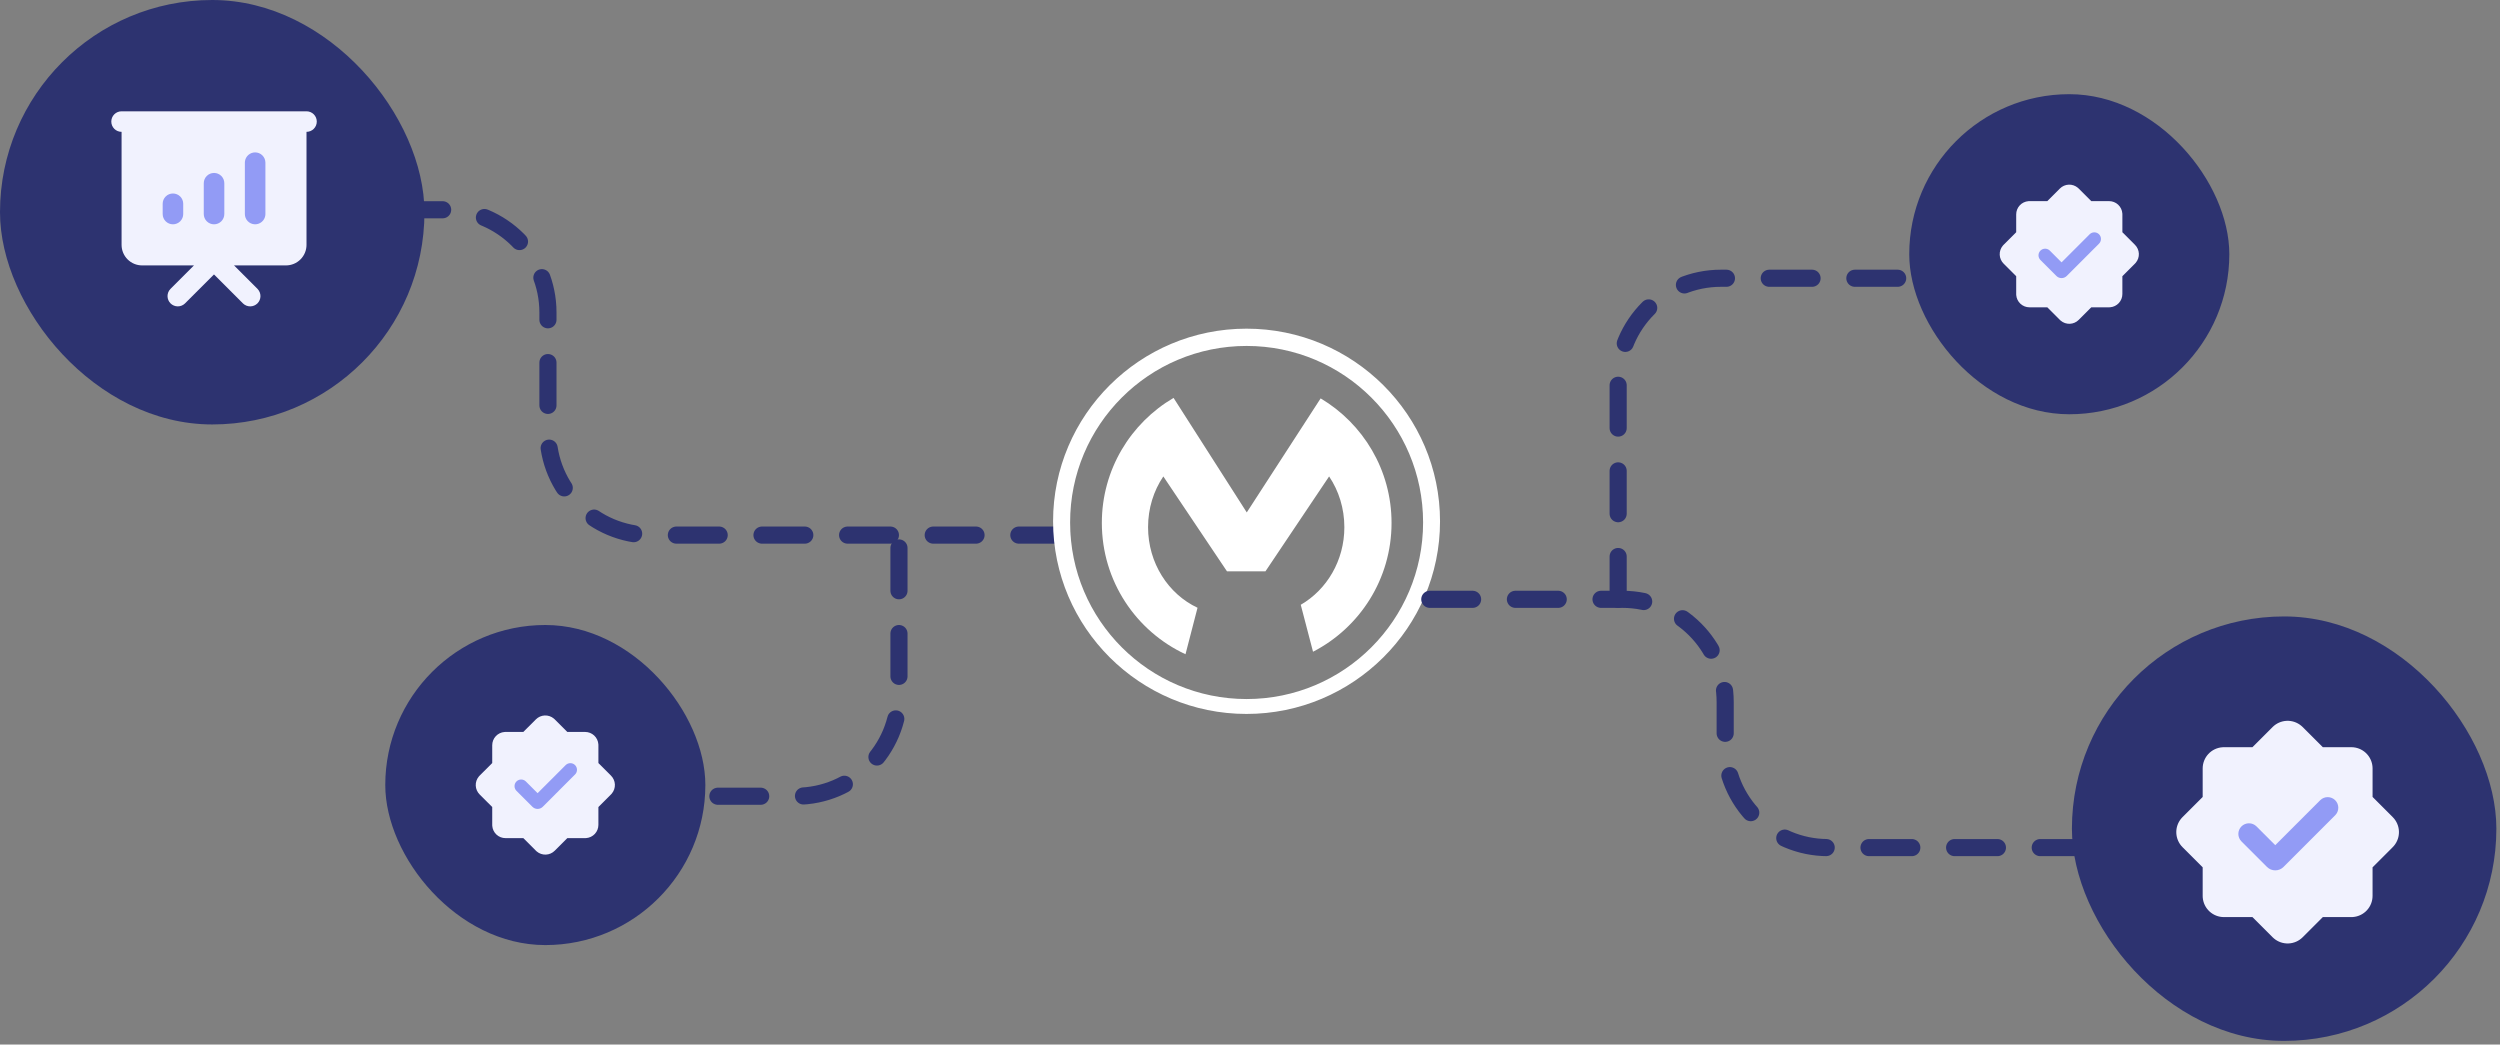 <svg xmlns="http://www.w3.org/2000/svg" width="292" height="122" viewBox="0 0 292 122" fill="none"><rect x="0" y="0" width="292" height="122" fill="#808080" stroke="none"/><rect width="49.576" height="49.576" rx="24.788" fill="#2D3370"></rect><path d="M35.8 13C36.118 13 36.423 13.126 36.648 13.351C36.874 13.576 37 13.882 37 14.2C37 14.518 36.874 14.823 36.648 15.049C36.423 15.274 36.118 15.4 35.8 15.4V28.6C35.8 29.236 35.547 29.847 35.097 30.297C34.647 30.747 34.036 31 33.4 31H27.334L30.086 33.752C30.304 33.978 30.425 34.281 30.422 34.596C30.42 34.91 30.294 35.211 30.071 35.434C29.849 35.656 29.547 35.782 29.233 35.785C28.918 35.788 28.615 35.667 28.389 35.448L24.994 32.055L21.6 35.448C21.374 35.667 21.071 35.788 20.756 35.785C20.442 35.782 20.141 35.656 19.918 35.434C19.696 35.211 19.57 34.91 19.567 34.596C19.564 34.281 19.685 33.978 19.904 33.752L22.655 31H16.6C15.963 31 15.353 30.747 14.903 30.297C14.453 29.847 14.2 29.236 14.2 28.6V15.4C13.882 15.4 13.576 15.274 13.351 15.049C13.126 14.823 13 14.518 13 14.2C13 13.882 13.126 13.576 13.351 13.351C13.576 13.126 13.882 13 14.2 13H35.8Z" fill="#F1F2FE"></path><path d="M20.2 22.6C19.882 22.6 19.576 22.726 19.352 22.951C19.126 23.177 19 23.482 19 23.8V25C19 25.318 19.126 25.623 19.352 25.849C19.576 26.074 19.882 26.2 20.2 26.2C20.518 26.2 20.823 26.074 21.049 25.849C21.274 25.623 21.4 25.318 21.4 25V23.8C21.4 23.482 21.274 23.177 21.049 22.951C20.823 22.726 20.518 22.6 20.2 22.6ZM25 20.2C24.682 20.2 24.377 20.326 24.151 20.552C23.926 20.776 23.8 21.082 23.8 21.4V25C23.8 25.318 23.926 25.623 24.151 25.849C24.377 26.074 24.682 26.2 25 26.2C25.318 26.2 25.623 26.074 25.849 25.849C26.074 25.623 26.2 25.318 26.2 25V21.4C26.2 21.082 26.074 20.776 25.849 20.552C25.623 20.326 25.318 20.2 25 20.2ZM29.8 17.8C29.506 17.8 29.222 17.908 29.003 18.103C28.783 18.299 28.643 18.568 28.608 18.86L28.6 19V25C28.6 25.306 28.718 25.6 28.927 25.823C29.137 26.045 29.424 26.179 29.73 26.197C30.035 26.215 30.336 26.115 30.57 25.919C30.805 25.723 30.956 25.444 30.992 25.14L31 25V19C31 18.682 30.874 18.377 30.648 18.151C30.424 17.926 30.118 17.8 29.8 17.8Z" fill="#929BF5"></path><rect x="242" y="72" width="49.576" height="49.576" rx="24.788" fill="#2D3370"></rect><path fill-rule="evenodd" clip-rule="evenodd" d="M265.441 84.916C265.88 84.478 266.467 84.22 267.087 84.193C267.707 84.166 268.314 84.373 268.789 84.772L268.948 84.917L271.304 87.272H274.636C275.261 87.273 275.864 87.509 276.322 87.934C276.781 88.36 277.062 88.943 277.109 89.567L277.116 89.753V93.084L279.472 95.44C279.911 95.879 280.169 96.467 280.196 97.087C280.223 97.707 280.016 98.315 279.616 98.79L279.471 98.948L277.115 101.304V104.635C277.115 105.261 276.879 105.864 276.453 106.322C276.028 106.781 275.444 107.062 274.82 107.109L274.636 107.116H271.306L268.949 109.472C268.51 109.911 267.923 110.169 267.302 110.195C266.682 110.222 266.075 110.015 265.6 109.616L265.442 109.472L263.086 107.116H259.753C259.128 107.116 258.525 106.879 258.066 106.454C257.607 106.028 257.326 105.445 257.279 104.821L257.273 104.635V101.304L254.917 98.948C254.478 98.508 254.22 97.921 254.193 97.301C254.166 96.68 254.373 96.073 254.773 95.598L254.917 95.44L257.273 93.084V89.753C257.273 89.127 257.51 88.525 257.935 88.066C258.36 87.608 258.944 87.327 259.567 87.28L259.753 87.272H263.084L265.441 84.916Z" fill="#F1F2FE"></path><path fill-rule="evenodd" clip-rule="evenodd" d="M271.013 93.452L265.749 98.716L263.557 96.523C263.324 96.29 263.008 96.16 262.679 96.16C262.35 96.16 262.035 96.291 261.802 96.524C261.57 96.756 261.439 97.072 261.439 97.401C261.44 97.73 261.57 98.045 261.803 98.278L264.785 101.259C264.911 101.386 265.062 101.487 265.227 101.555C265.393 101.624 265.57 101.659 265.749 101.659C265.929 101.659 266.106 101.624 266.272 101.555C266.437 101.487 266.588 101.386 266.714 101.259L272.766 95.206C272.992 94.972 273.117 94.659 273.114 94.334C273.112 94.008 272.981 93.697 272.751 93.467C272.521 93.237 272.21 93.107 271.885 93.104C271.56 93.101 271.247 93.226 271.013 93.452Z" fill="#929BF5"></path><rect x="45" y="73" width="37.385" height="37.385" rx="18.693" fill="#2D3370"></rect><path fill-rule="evenodd" clip-rule="evenodd" d="M62.597 84.019C62.871 83.745 63.238 83.583 63.626 83.567C64.013 83.55 64.393 83.679 64.69 83.929L64.789 84.019L66.262 85.491H68.344C68.734 85.492 69.111 85.639 69.398 85.905C69.684 86.171 69.86 86.535 69.889 86.925L69.894 87.042V89.124L71.367 90.596C71.641 90.871 71.802 91.238 71.819 91.626C71.835 92.013 71.706 92.393 71.456 92.69L71.366 92.788L69.893 94.261V96.343C69.893 96.734 69.745 97.111 69.48 97.398C69.213 97.684 68.849 97.86 68.459 97.889L68.344 97.893H66.262L64.79 99.366C64.515 99.64 64.148 99.802 63.76 99.818C63.373 99.835 62.993 99.706 62.696 99.456L62.598 99.366L61.125 97.893H59.042C58.651 97.894 58.274 97.746 57.987 97.48C57.701 97.214 57.525 96.849 57.496 96.459L57.492 96.343V94.261L56.019 92.788C55.745 92.514 55.584 92.147 55.567 91.759C55.55 91.371 55.679 90.992 55.929 90.695L56.019 90.596L57.492 89.124V87.042C57.492 86.651 57.64 86.274 57.906 85.988C58.172 85.701 58.536 85.525 58.926 85.496L59.042 85.491H61.124L62.597 84.019Z" fill="#F1F2FE"></path><path fill-rule="evenodd" clip-rule="evenodd" d="M66.079 89.354L62.79 92.644L61.419 91.273C61.274 91.128 61.077 91.046 60.871 91.046C60.665 91.046 60.468 91.128 60.323 91.273C60.178 91.419 60.096 91.616 60.096 91.822C60.096 92.027 60.178 92.225 60.323 92.37L62.187 94.233C62.266 94.312 62.36 94.375 62.463 94.418C62.567 94.461 62.678 94.483 62.79 94.483C62.902 94.483 63.013 94.461 63.116 94.418C63.219 94.375 63.313 94.312 63.393 94.233L67.175 90.45C67.317 90.304 67.395 90.108 67.393 89.905C67.391 89.701 67.309 89.507 67.166 89.363C67.022 89.22 66.828 89.138 66.624 89.136C66.421 89.135 66.225 89.213 66.079 89.354Z" fill="#929BF5"></path><rect x="223" y="11" width="37.385" height="37.385" rx="18.693" fill="#2D3370"></rect><path fill-rule="evenodd" clip-rule="evenodd" d="M240.597 22.019C240.871 21.745 241.238 21.584 241.625 21.567C242.013 21.55 242.392 21.68 242.689 21.929L242.789 22.02L244.261 23.492H246.343C246.734 23.492 247.111 23.64 247.397 23.905C247.684 24.171 247.86 24.536 247.889 24.926L247.894 25.042V27.124L249.366 28.597C249.64 28.871 249.802 29.238 249.819 29.626C249.835 30.014 249.706 30.393 249.456 30.69L249.365 30.789L247.893 32.261V34.343C247.893 34.734 247.745 35.111 247.479 35.398C247.213 35.685 246.849 35.86 246.459 35.89L246.343 35.894H244.262L242.789 37.366C242.515 37.641 242.148 37.802 241.76 37.819C241.372 37.835 240.993 37.706 240.696 37.456L240.597 37.366L239.125 35.894H237.042C236.651 35.894 236.274 35.746 235.987 35.48C235.7 35.214 235.525 34.85 235.495 34.46L235.492 34.343V32.261L234.019 30.789C233.745 30.514 233.583 30.147 233.567 29.759C233.55 29.372 233.679 28.992 233.929 28.695L234.019 28.597L235.492 27.124V25.042C235.492 24.651 235.639 24.274 235.905 23.988C236.171 23.701 236.536 23.526 236.926 23.496L237.042 23.492H239.124L240.597 22.019Z" fill="#F1F2FE"></path><path fill-rule="evenodd" clip-rule="evenodd" d="M244.079 27.354L240.79 30.644L239.419 29.273C239.274 29.128 239.077 29.046 238.871 29.046C238.665 29.047 238.468 29.128 238.323 29.274C238.177 29.419 238.096 29.616 238.096 29.822C238.096 30.027 238.178 30.225 238.323 30.37L240.187 32.233C240.266 32.313 240.36 32.376 240.463 32.418C240.567 32.461 240.678 32.483 240.79 32.483C240.902 32.483 241.013 32.461 241.116 32.418C241.219 32.376 241.314 32.313 241.393 32.233L245.175 28.45C245.316 28.304 245.395 28.108 245.393 27.905C245.391 27.702 245.31 27.507 245.166 27.363C245.022 27.22 244.828 27.138 244.624 27.137C244.421 27.135 244.225 27.213 244.079 27.354Z" fill="#929BF5"></path><path d="M124 62.5H76C69.373 62.5 64 57.127 64 50.5V36.5C64 29.873 58.627 24.5 52 24.5H49.5" stroke="#2D3370" stroke-width="2" stroke-linecap="round" stroke-dasharray="5 5"></path><path d="M145.604 81.648C134.219 81.648 124.99 72.42 124.99 61.034C124.976 49.635 134.205 40.406 145.604 40.406C156.99 40.406 166.218 49.635 166.218 61.02C166.218 72.406 156.99 81.648 145.604 81.648ZM145.59 38.388C133.133 38.388 123 48.479 123 60.881C123 73.297 133.133 83.388 145.59 83.388C158.048 83.388 168.195 73.297 168.195 60.895C168.195 48.479 158.062 38.388 145.59 38.388Z" fill="white"></path><path d="M139.871 70.986C136.461 69.385 134.094 65.766 134.094 61.576C134.094 59.362 134.749 57.317 135.876 55.647L143.309 66.728H147.807L155.24 55.647C156.367 57.317 157.021 59.377 157.021 61.576C157.021 65.487 154.962 68.883 151.928 70.639L153.361 76.123C158.818 73.312 162.532 67.632 162.532 61.076C162.532 54.883 159.205 49.48 154.251 46.531L145.622 59.852L137.073 46.475C132.061 49.412 128.695 54.854 128.695 61.076C128.695 67.869 132.691 73.729 138.466 76.415L139.871 70.986Z" fill="white"></path><path d="M167 70H189.5C196.127 70 201.5 75.373 201.5 82V87C201.5 93.627 206.873 99 213.5 99H243" stroke="#2D3370" stroke-width="2" stroke-linecap="round" stroke-dasharray="5 5"></path><path d="M189 70V44.5C189 37.873 194.373 32.5 201 32.5H224" stroke="#2D3370" stroke-width="2" stroke-linecap="round" stroke-dasharray="5 5"></path><path d="M105 64V81C105 87.627 99.627 93 93 93H82.5" stroke="#2D3370" stroke-width="2" stroke-linecap="round" stroke-dasharray="5 5"></path></svg>